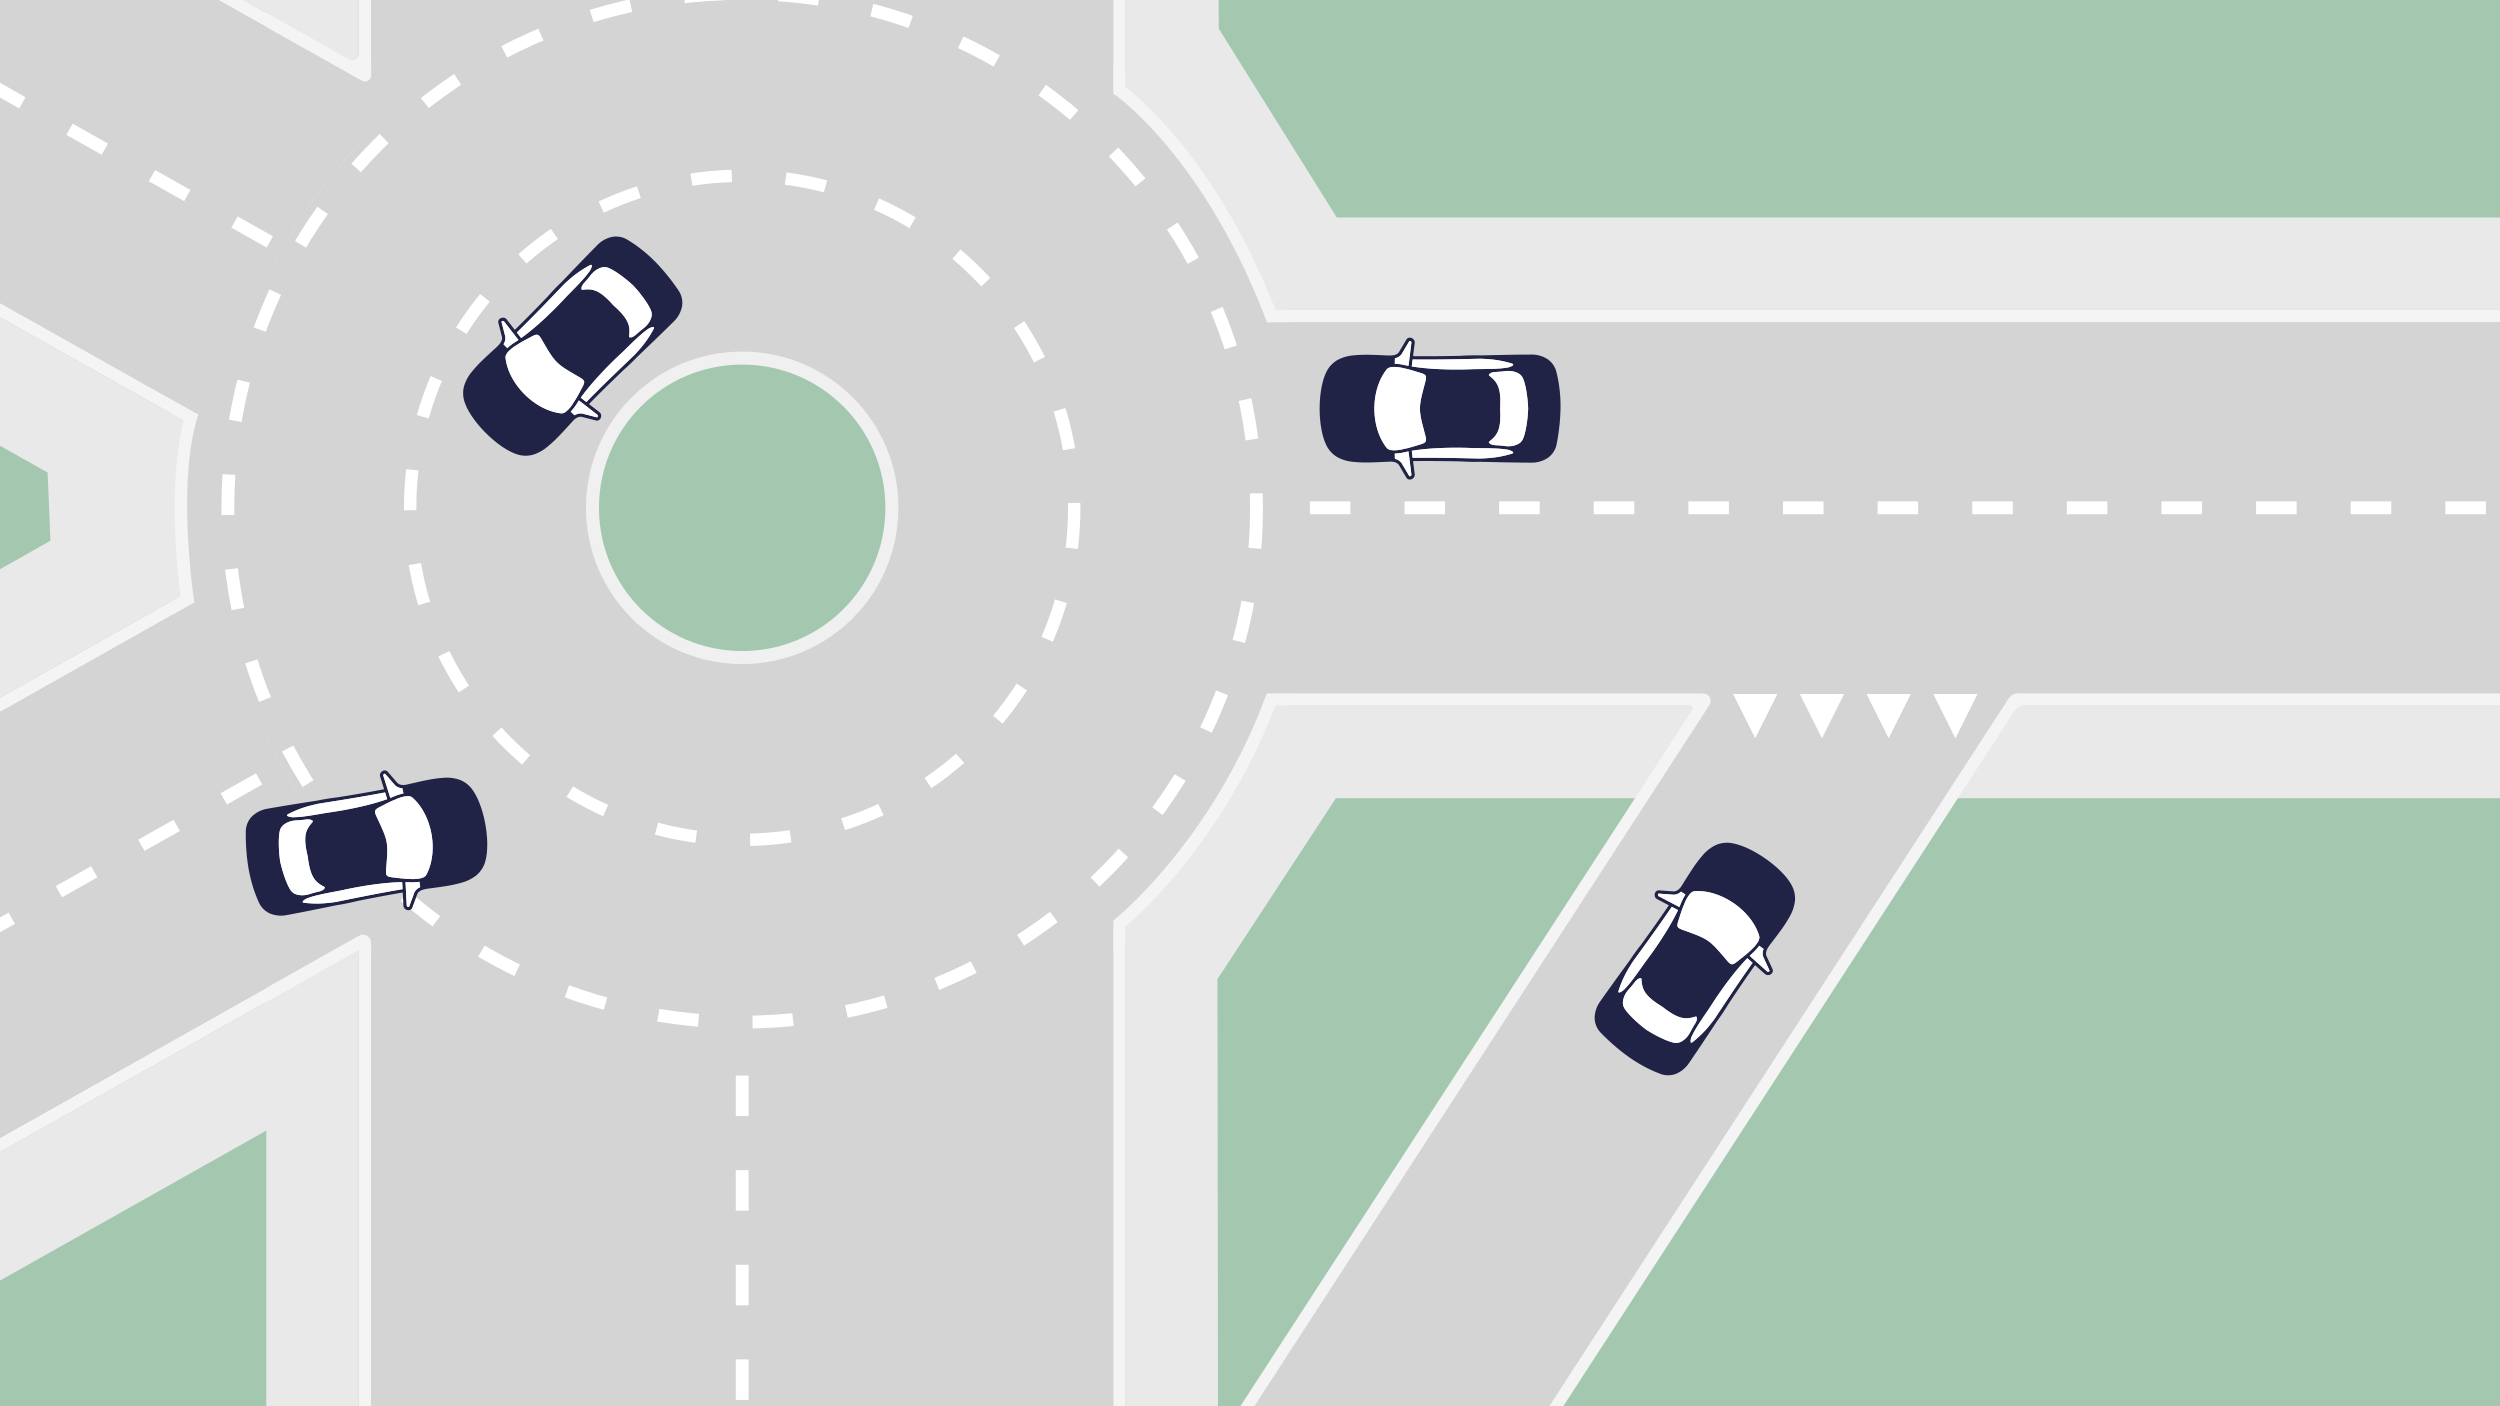<svg xmlns="http://www.w3.org/2000/svg" width="1920" height="1080" viewBox="0 0 1920 1080"><rect x="0" y="0" width="1920" height="1080" fill="#808080" stroke="none"/><defs><style>.cls-1,.cls-6{fill:#d4d4d4}.cls-3{fill:#e9e9e9}.cls-4{fill:#f4f4f4}.cls-6{stroke:#fff;stroke-miterlimit:10;stroke-width:9.862px;stroke-dasharray:31.143 41.524}.cls-10{fill:#202346}.cls-11{fill:#fff}</style></defs><g id="kreisel"><path class="cls-1" d="M-390-150h1920V930H-390z"/><path d="M-390-150v1291h2330V-150zM977.53 533.5q-1.684 4.775-3.473 9.5a430.247 430.247 0 01-34.7 71q-1.9 3.125-3.857 6.21a434.1 434.1 0 01-71 85.679q-4.683 4.366-9.5 8.588A430.342 430.342 0 01570 821.83c-212.892 0-389.81-153.998-425.45-356.673q-.874-4.972-1.637-9.982A437.11 437.11 0 01143 323.9q1.264-8.252 2.843-16.397.947-4.906 2.004-9.773C190.047 103.392 363.02-42.17 570-42.17A430.315 430.315 0 01855 65.197q4.813 4.23 9.5 8.596a434.28 434.28 0 0171 85.673 422.948 422.948 0 014.63 7.533c.203.335.414.664.615 1a429.971 429.971 0 0133.8 70c.125.335.26.665.386 1q1.76 4.724 3.413 9.5a433.999 433.999 0 01-.814 285z" fill="#a3c8af"/><circle class="cls-1" cx="570" cy="390" r="446"/><path class="cls-1" d="M570 795.5a404.196 404.196 0 01-285-117.057V1141h570V678.443A404.196 404.196 0 01570 795.5zM975.5 390a404.608 404.608 0 01-25.753 142.5H1940v-285H949.747A404.608 404.608 0 01975.5 390zM570-15.5a404.196 404.196 0 01285 117.057V-150H285v251.557A404.196 404.196 0 01570-15.5z"/><path class="cls-3" d="M275.5-48.85V-150h-71v61.228l-477.854-268.683-42.149 74.962L204.5 9.891v204.28a406.355 406.355 0 0171-102.91v-61.45m0 679.761V668.74a406.355 406.355 0 01-71-102.912v203.74l-519.898 292.866 42.209 74.93L204.5 868.273V1141h71V828.278"/><path class="cls-4" d="M275.5 60.71l-591.519-332.593a4.75 4.75 0 00-6.468 1.812L-390-150l72.169-128.352a4.75 4.75 0 016.468-1.813L268.422 45.832a4.75 4.75 0 007.078-4.14V-145.25a4.75 4.75 0 014.75-4.75 4.75 4.75 0 014.75 4.75V57.932a4.75 4.75 0 01-7.078 4.14l-2.422-1.361m0 657.957l-595.56 335.488L-390 930l74.602 132.434L275.5 729.572V1140h9.5V724.22a6.372 6.372 0 00-9.5-5.552"/><path class="cls-1" d="M169.225 327.917A404.983 404.983 0 01309.078 79.591l-629.237-353.802L-390-150l-69.84 124.211zm139.385 372.1A404.968 404.968 0 01169.131 451.48L-459.94 805.845-390 930l69.94 124.156z"/><path class="cls-3" d="M138 390a435.314 435.314 0 015-65.93L-464.497-17.506l4.656-8.282-46.805 83.244L36.58 362.895l2.146 52.434-545.537 307.308 46.872 83.207-4.663-8.278 607.515-342.22A435.4 435.4 0 01138 390z"/><path class="cls-4" d="M152.374 318.256l-4.55-2.372L-459.84-25.789l-4.656 8.282 605.499 340.454c-5.827 23.878-7.933 54.1-6.243 90.05.9 19.135 2.722 35.418 3.928 44.729l-603.289 339.84 4.663 8.278 604.49-340.518 4.69-2.755c-.144-.893-14.241-92.571 3.133-144.315z"/><path class="cls-3" d="M935.5 619.21a434.1 434.1 0 01-71 85.679V1141h71l-.5-389 91-139h914v-71H974.057a430.247 430.247 0 01-34.7 71M935.5 159.467a434.28 434.28 0 00-71-85.673V-150h71l.5 172 90.623 145H1940v71H974.545a429.971 429.971 0 00-33.8-70c-.201-.336-.412-.665-.615-1"/><g id="Ebene_5" data-name="Ebene 5"><path stroke-width="9.862" stroke-dasharray="31.143 41.524" stroke-miterlimit="10" stroke="#fff" fill="none" d="M-390-150l959.5 539.5L-390 930"/><path class="cls-6" d="M570 390h1370m-1370 0v751m0-751.5V-150"/></g><circle class="cls-6" cx="570" cy="390" r="395"/><circle cx="570" cy="390" r="255" stroke-width="9.5" stroke-dasharray="31.143 41.524" stroke-miterlimit="10" stroke="#fff" fill="#d4d4d4"/><circle cx="570" cy="390" r="115" stroke="#f0f0f0" stroke-width="10" stroke-miterlimit="10" fill="#a3c8af"/><path stroke="#d4d4d4" stroke-width="206" stroke-miterlimit="10" fill="none" d="M1472 472l-580.539 893.181"/><path class="cls-4" d="M979.55 238c-24.96-63.882-55.018-107.043-75.993-132.112-18.926-22.62-33.798-34.823-39.057-38.847V-150H855V71.907l2.03 1.421c.168.118 17.05 12.063 39.537 39.011 20.758 24.876 50.672 67.99 75.306 132.114l1.204 3.135 4.112-.088H1940V238zm328.395 294.5H977.53l-.056.159-4.469-.159-1.265 3.085c-41.167 110.021-114.122 169.282-114.952 169.946L855.074 707l-.074 6.477V1142h9.5V711.477c5.245-4.437 21.384-18.76 41.313-42.926A459.29 459.29 0 00979.46 542h318.637a2 2 0 011.677 3.089l-495.548 763.47 7.55 4.9L1312.508 542l.324-.5a5.828 5.828 0 00-4.888-9zm247.975 0h-6.386a8 8 0 00-6.71 3.644l-3.801 5.856-567.877 874.902-79.685-51.721 87.235 56.622 568.692-876.159a8 8 0 016.71-3.644H1940v-9.5z"/></g><g id="Ebene_4" data-name="Ebene 4"><path class="cls-10" d="M1071.18 348.33l.104 4.04a9.854 9.854 0 011.062.316 8.526 8.526 0 014.063 2.96.777.777 0 01.075.112l5.762 9.745a.68.68 0 00.094.12.514.514 0 00.321.153 1.037 1.037 0 00.51-.094 1.423 1.423 0 00.514-.373 1.018 1.018 0 00.27-.9 1.113 1.113 0 01-.02-.114l-2.208-17.63c-.246.047-.482.094-.727.142a45.61 45.61 0 01-9.82 1.524zm117.352-72.485a16.787 16.787 0 016.791 9.858l.005.014a104.057 104.057 0 012.512 14.095 114.643 114.643 0 01.64 14.029 158.427 158.427 0 01-3.133 28.01c-.01.048-.024.1-.038.152a16.77 16.77 0 01-6.771 9.782 22.446 22.446 0 01-12.59 3.54h-.02c-12.377-.053-25.047-.34-37.82-.629l-1.629-.033-.019.01c-4.671.113-9.635-.01-14.968-.321-12.15-.231-24.307-.382-36.264-.24l1.232 9.82a3.488 3.488 0 01-.878 3.057 3.98 3.98 0 01-1.402 1.005 3.568 3.568 0 01-1.717.302 2.99 2.99 0 01-2.383-1.496l-5.743-9.716a6.042 6.042 0 00-2.826-2.015 11.242 11.242 0 00-4.2-.519h-.029c-.915.047-1.77.09-2.6.128l-.745.037c-4.28.203-8.55.406-12.699.458a96.762 96.762 0 01-11.674-.443 31.473 31.473 0 01-12.533-3.663 21.379 21.379 0 01-8.735-9.895c-3.204-6.875-4.808-17.125-4.804-27.35 0-10.221 1.6-20.475 4.804-27.35a21.425 21.425 0 018.735-9.896 31.475 31.475 0 0112.533-3.662 97.054 97.054 0 0111.901-.434c4.374.062 9.088.283 14.246.524a26.315 26.315 0 003.183-.041 11.664 11.664 0 002.475-.445 5.691 5.691 0 002.973-1.991l5.714-9.67c.01-.018.02-.027.029-.046a2.991 2.991 0 012.382-1.496 3.626 3.626 0 011.718.302 4.103 4.103 0 011.402 1.005 3.508 3.508 0 01.877 3.057l-1.231 9.849c11.716.137 23.622 0 35.523-.227h.02c5.85-.358 11.258-.49 16.322-.344l1.005-.024c12.773-.288 25.453-.575 37.821-.628h.019a22.39 22.39 0 0112.59 3.54zm-26.505 3.883a1.603 1.603 0 00-.755-.462 80.465 80.465 0 00-18.309-3.435 114.62 114.62 0 00-6.017-.316l.005-.005q-7.99.177-16.01.344h-.029a.523.523 0 01-.123 0c-12.019.231-24.037.368-35.887.222l-.67 5.342c5.205.863 10.844 1.444 16.559 1.817 10.372.67 20.952.641 29.578.311 1.5-.057 3.576-.076 5.955-.094 3.435-.029 7.517-.062 11.41-.227.212-.014.424-.028.632-.037v.009c2.765-.132 5.408-.33 7.626-.652a1.226 1.226 0 01.377-.094c.147-.014.288-.023.43-.033a10.99 10.99 0 004.747-1.576 1.694 1.694 0 00.58-.722.412.412 0 00.014-.184.476.476 0 00-.113-.208zm7.007 9.726a8.082 8.082 0 00-2.34-2.36 12.733 12.733 0 00-3.643-1.585 16.44 16.44 0 00-2.846-.533 19.598 19.598 0 00-3.614 0 1.486 1.486 0 01-.208 0c-2.368.358-5.096.585-7.918.727v.009a9.996 9.996 0 00-2.756.462 4.643 4.643 0 00-2.024 1.27l-.042.042a.76.76 0 00-.137.533.646.646 0 00.17.415l.037.038c3.072 2.43 5.455 4.615 6.946 8.532 1.388 3.634 1.935 8.702 1.45 16.804.485 8.102-.067 13.165-1.45 16.804-1.49 3.907-3.874 6.1-6.946 8.531l-.038.038a.638.638 0 00-.17.415.798.798 0 00.138.533l.042.043a4.792 4.792 0 002.024 1.27 9.787 9.787 0 002.756.461v.01c2.817.146 5.55.368 7.918.727v.01a1.548 1.548 0 01.208 0 19.603 19.603 0 003.615 0 16.423 16.423 0 002.845-.534 12.725 12.725 0 003.643-1.586 8.071 8.071 0 002.34-2.359c1.143-1.755 2.138-5.224 2.917-9.287a102.547 102.547 0 001.67-15.072 103.832 103.832 0 00-1.67-15.071c-.779-4.063-1.775-7.522-2.917-9.287zm-85.34-27.129a1.536 1.536 0 00-.514-.373 1.038 1.038 0 00-.51-.094.542.542 0 00-.415.274l-.019.028-5.743 9.716a1.315 1.315 0 01-.132.189 8.11 8.11 0 01-4.252 2.893c-.259.08-.532.155-.811.217l-.109 4.185a37.16 37.16 0 016.428.765.987.987 0 01.23.032c.176.043.355.081.53.123.42.09.844.185 1.269.279.684.146 1.378.283 2.08.42l.006-.005 2.208-17.63a1.318 1.318 0 01.028-.141 1.018 1.018 0 00-.273-.878zm78.427 85.194a1.697 1.697 0 00-.58-.722 10.99 10.99 0 00-4.747-1.576l-.43-.033.005-.005a1.14 1.14 0 01-.377-.094c-2.218-.321-4.865-.524-7.626-.651v.01c-.208-.01-.425-.02-.632-.039-3.894-.165-7.97-.202-11.41-.226-2.379-.019-4.455-.038-5.955-.094a295.29 295.29 0 00-29.578.31c-5.71.369-11.354.954-16.559 1.818l.67 5.37c11.774-.146 23.722-.005 35.666.217a1.13 1.13 0 01.334-.024c.26.014.52.029.774.048q7.319.141 14.633.316 3.426-.085 6.65-.335a80.704 80.704 0 0018.308-3.436 1.662 1.662 0 00.755-.462.565.565 0 00.114-.208.317.317 0 00-.015-.184zm-67.229-58.943c-.49-.897-1.75-1.514-3.94-2.175a282.11 282.11 0 00-1.883-.58c-2.808-.864-6.059-1.86-9.267-2.643q-1.296-.262-2.54-.557a.922.922 0 01-.17-.057 31.949 31.949 0 00-6.837-.76 1.278 1.278 0 01-.406.057 1.26 1.26 0 01-.236-.028c-2.062.137-3.713.703-4.657 1.902-6.286 7.937-9.428 19.007-9.424 30.092 0 11.089 3.143 22.15 9.424 30.092l.004.014c.925 1.17 2.52 1.736 4.521 1.887a1.082 1.082 0 01.373-.061 1.28 1.28 0 01.538.104 31.553 31.553 0 006.53-.727 1.35 1.35 0 01.34-.132 85.49 85.49 0 013.46-.741c2.907-.746 5.804-1.633 8.347-2.411 1.062-.326 1.68-.52 1.883-.58 2.19-.661 3.45-1.28 3.94-2.176.496-.91.359-2.35-.255-4.662l-.052-.203c-2.708-10.145-4.058-15.223-4.058-20.395s1.355-10.245 4.059-20.395l.051-.203c.618-2.307.755-3.746.255-4.662z"/><path class="cls-11" d="M1161.272 279.266a1.603 1.603 0 01.755.462.476.476 0 01.113.208.412.412 0 01-.014.184 1.694 1.694 0 01-.58.722 10.99 10.99 0 01-4.748 1.576c-.141.01-.283.019-.43.033a1.226 1.226 0 00-.376.094c-2.218.321-4.86.52-7.626.652v-.01c-.208.01-.42.024-.632.038-3.893.165-7.975.198-11.41.227-2.379.018-4.455.037-5.956.094-8.625.33-19.206.359-29.577-.311-5.715-.373-11.354-.954-16.559-1.817l.67-5.342c11.85.146 23.868.01 35.887-.222a.523.523 0 00.123 0h.028q8.013-.156 16.011-.344l-.005.004c2.058.057 4.068.16 6.017.317a80.465 80.465 0 0118.309 3.435zm5.422 7.828a8.082 8.082 0 012.34 2.36c1.142 1.765 2.138 5.224 2.916 9.287a103.832 103.832 0 011.671 15.071 102.547 102.547 0 01-1.67 15.072c-.779 4.063-1.774 7.532-2.917 9.287a8.071 8.071 0 01-2.34 2.36 12.725 12.725 0 01-3.643 1.585 16.423 16.423 0 01-2.845.533 19.603 19.603 0 01-3.615 0 1.548 1.548 0 00-.208 0v-.009c-2.368-.359-5.1-.58-7.918-.727v-.01a9.787 9.787 0 01-2.756-.462 4.792 4.792 0 01-2.024-1.27l-.042-.042a.798.798 0 01-.138-.533.638.638 0 01.17-.415l.038-.038c3.072-2.43 5.455-4.624 6.946-8.531 1.383-3.639 1.935-8.702 1.45-16.804.485-8.102-.062-13.17-1.45-16.804-1.49-3.917-3.874-6.101-6.946-8.532l-.038-.038a.646.646 0 01-.17-.415.76.76 0 01.138-.533l.042-.042a4.643 4.643 0 012.024-1.27 9.996 9.996 0 012.756-.462v-.01c2.822-.141 5.55-.367 7.919-.726a1.486 1.486 0 00.207 0 19.598 19.598 0 013.614 0 16.44 16.44 0 012.846.533 12.733 12.733 0 013.643 1.585zm-83.514-25.142a1.536 1.536 0 01.515.373 1.018 1.018 0 01.273.878 1.318 1.318 0 00-.028.142l-2.208 17.63-.005.004a116.42 116.42 0 01-2.081-.42c-.425-.094-.85-.189-1.27-.278-.174-.043-.353-.08-.528-.123a.987.987 0 00-.231-.033 37.16 37.16 0 00-6.428-.765l.109-4.185c.279-.062.552-.137.811-.217a8.11 8.11 0 004.252-2.893 1.315 1.315 0 00.132-.189l5.743-9.716.02-.028a.542.542 0 01.415-.273 1.038 1.038 0 01.509.093zm78.36 84.845a1.697 1.697 0 01.581.722.317.317 0 01.015.184.565.565 0 01-.114.208 1.662 1.662 0 01-.755.462 80.704 80.704 0 01-18.309 3.436q-3.227.255-6.649.335-7.304-.17-14.633-.316a39.159 39.159 0 00-.774-.048 1.13 1.13 0 00-.335.024c-11.943-.222-23.891-.363-35.665-.217l-.67-5.37c5.205-.864 10.849-1.449 16.559-1.817a295.29 295.29 0 0129.577-.311c1.501.056 3.577.075 5.955.094 3.44.024 7.517.061 11.41.226.208.02.425.029.633.038v-.01c2.76.128 5.408.331 7.626.652a1.14 1.14 0 00.377.094l-.005.005c.142.01.288.024.43.033a10.99 10.99 0 014.747 1.576zm-70.588-60.396c2.19.66 3.45 1.279 3.94 2.175.5.916.363 2.355-.255 4.662l-.051.203c-2.704 10.15-4.059 15.223-4.059 20.395s1.35 10.25 4.058 20.395l.052.203c.614 2.312.75 3.751.255 4.662-.49.897-1.75 1.515-3.94 2.175-.203.062-.82.255-1.883.581-2.543.778-5.44 1.666-8.347 2.411-1.18.227-2.336.477-3.46.741a1.35 1.35 0 00-.34.132 31.553 31.553 0 01-6.53.727 1.28 1.28 0 00-.538-.104 1.082 1.082 0 00-.373.061c-2-.15-3.596-.717-4.52-1.887l-.005-.014c-6.28-7.942-9.424-19.003-9.424-30.092-.004-11.085 3.139-22.155 9.424-30.092.944-1.199 2.595-1.765 4.657-1.902a1.26 1.26 0 00.237.028 1.278 1.278 0 00.405-.056 31.949 31.949 0 016.838.76.922.922 0 00.17.056q1.245.297 2.539.557c3.208.783 6.46 1.779 9.267 2.642 1.062.326 1.675.515 1.883.581zm-9.225 60.264l2.208 17.63a1.113 1.113 0 00.02.113 1.018 1.018 0 01-.27.901 1.423 1.423 0 01-.515.373 1.037 1.037 0 01-.509.094.514.514 0 01-.32-.153.68.68 0 01-.095-.12l-5.762-9.745a.777.777 0 00-.075-.113 8.526 8.526 0 00-4.063-2.959 9.854 9.854 0 00-1.062-.316l-.104-4.04a45.61 45.61 0 009.82-1.523c.245-.048.481-.095.727-.142z"/><path class="cls-10" d="M438.328 316.164l2.93 2.783a9.857 9.857 0 01.973-.527 8.526 8.526 0 014.966-.78.776.776 0 01.133.026l10.965 2.816a.68.68 0 00.152.018.513.513 0 00.335-.118 1.037 1.037 0 00.293-.427 1.423 1.423 0 00.1-.628 1.018 1.018 0 00-.446-.827 1.114 1.114 0 01-.094-.067l-14.028-10.904-.413.614a45.61 45.61 0 01-5.866 8.021zm31.725-134.236a16.787 16.787 0 0111.772 2.169l.013.007a104.058 104.058 0 0111.744 8.19 114.644 114.644 0 0110.372 9.467 158.426 158.426 0 0117.591 22.023c.027.04.054.087.08.133a16.77 16.77 0 012.13 11.705 22.445 22.445 0 01-6.4 11.405l-.014.014c-8.789 8.715-17.951 17.471-27.187 26.3l-1.175 1.127-.007.02c-3.223 3.384-6.82 6.808-10.81 10.358-8.756 8.428-17.458 16.917-25.813 25.472l7.814 6.073a3.488 3.488 0 011.542 2.783 3.98 3.98 0 01-.28 1.702 3.568 3.568 0 01-1.002 1.427 2.99 2.99 0 01-2.742.628l-10.931-2.81a6.042 6.042 0 00-3.424.574 11.242 11.242 0 00-3.337 2.603l-.02.02c-.613.68-1.187 1.315-1.748 1.929l-.5.554c-2.883 3.17-5.76 6.333-8.656 9.303a96.758 96.758 0 01-8.568 7.94 31.473 31.473 0 01-11.452 6.274 21.379 21.379 0 01-13.173-.821c-7.128-2.596-15.51-8.709-22.737-15.943-7.227-7.227-13.347-15.609-15.943-22.736a21.425 21.425 0 01-.82-13.174 31.475 31.475 0 016.273-11.451 97.054 97.054 0 018.108-8.723c3.136-3.05 6.626-6.226 10.444-9.703a26.318 26.318 0 002.221-2.28 11.665 11.665 0 001.436-2.064 5.691 5.691 0 00.694-3.51l-2.797-10.878c-.006-.02-.006-.033-.013-.053a2.991 2.991 0 01.627-2.743 3.626 3.626 0 011.428-1.001 4.103 4.103 0 011.702-.28 3.508 3.508 0 012.783 1.541l6.093 7.835c8.382-8.188 16.704-16.704 24.959-25.28l.013-.013c3.884-4.39 7.614-8.308 11.298-11.785l.694-.727c8.83-9.236 17.591-18.406 26.3-27.188l.014-.013a22.39 22.39 0 0111.404-6.4zm-15.996 21.488a1.603 1.603 0 00-.86.208 80.465 80.465 0 00-15.376 10.517q-2.233 1.901-4.479 4.03v-.006q-5.525 5.776-11.077 11.565l-.02.02a.523.523 0 01-.087.087c-8.335 8.662-16.737 17.257-25.22 25.532l3.305 4.251c4.29-3.07 8.688-6.647 12.993-10.424 7.807-6.86 15.269-14.361 21.134-20.694 1.021-1.101 2.476-2.583 4.145-4.278 2.408-2.449 5.272-5.358 7.908-8.228.14-.16.28-.32.42-.474l.007.007c1.862-2.049 3.59-4.058 4.931-5.853a1.225 1.225 0 01.2-.333c.094-.114.187-.22.28-.327a10.99 10.99 0 002.243-4.472 1.694 1.694 0 00-.1-.92.412.412 0 00-.12-.14.476.476 0 00-.227-.068zm11.832 1.923a8.082 8.082 0 00-3.324-.014 12.733 12.733 0 00-3.697 1.455 16.437 16.437 0 00-2.389 1.635 19.598 19.598 0 00-2.556 2.556 1.483 1.483 0 01-.146.147c-1.422 1.928-3.19 4.017-5.085 6.113l.006.006a9.996 9.996 0 00-1.621 2.276 4.643 4.643 0 00-.534 2.329v.06a.76.76 0 00.28.474.646.646 0 00.413.173h.054c3.89-.454 7.12-.594 10.944 1.121 3.55 1.589 7.521 4.785 12.907 10.858 6.073 5.385 9.263 9.356 10.858 12.907 1.708 3.816 1.575 7.053 1.12 10.944v.053a.638.638 0 00.174.414.798.798 0 00.474.28h.06a4.791 4.791 0 002.33-.534 9.787 9.787 0 002.275-1.621l.006.007c2.096-1.89 4.185-3.664 6.114-5.086l.006.007a1.548 1.548 0 01.147-.147 19.603 19.603 0 002.556-2.556 16.425 16.425 0 001.635-2.389 12.726 12.726 0 001.454-3.697 8.071 8.071 0 00-.013-3.323c-.433-2.05-2.182-5.206-4.504-8.63a102.546 102.546 0 00-9.477-11.838 103.831 103.831 0 00-11.838-9.476c-3.424-2.322-6.574-4.064-8.629-4.504zM386.362 246.5a1.537 1.537 0 00-.628.1 1.038 1.038 0 00-.427.294.542.542 0 00-.1.487l.007.034 2.81 10.93a1.315 1.315 0 01.04.227 8.11 8.11 0 01-.962 5.052c-.126.24-.267.487-.42.728l2.883 3.036a37.159 37.159 0 015.085-4.004.987.987 0 01.187-.14c.154-.094.307-.193.46-.287.36-.233.728-.467 1.095-.7.587-.381 1.174-.775 1.768-1.175v-.007l-10.904-14.027a1.318 1.318 0 01-.08-.12 1.018 1.018 0 00-.814-.428zm115.697 4.785a1.697 1.697 0 00-.921-.1 10.99 10.99 0 00-4.471 2.242c-.107.094-.22.187-.327.28v-.006a1.14 1.14 0 01-.334.2c-1.795 1.341-3.81 3.07-5.852 4.932l.006.006c-.153.14-.313.287-.474.42-2.87 2.637-5.779 5.493-8.228 7.909-1.695 1.668-3.176 3.123-4.278 4.144a295.29 295.29 0 00-20.694 21.135c-3.777 4.297-7.354 8.702-10.424 12.993l4.271 3.323c8.222-8.428 16.77-16.777 25.373-25.065a1.13 1.13 0 01.22-.254c.193-.173.387-.347.58-.513q5.276-5.075 10.571-10.124 2.362-2.483 4.465-4.939a80.704 80.704 0 0010.517-15.375 1.662 1.662 0 00.207-.86.565.565 0 00-.067-.228.317.317 0 00-.14-.12zm-89.217 5.86c-.981-.288-2.31.166-4.324 1.248-.194.1-.761.4-1.742.92-2.596 1.375-5.6 2.97-8.422 4.685-.734.487-1.462.954-2.189 1.402a.923.923 0 01-.16.08 31.949 31.949 0 00-5.372 4.297 1.278 1.278 0 01-.247.327 1.26 1.26 0 01-.187.147c-1.362 1.555-2.129 3.123-1.949 4.638 1.168 10.057 6.774 20.107 14.615 27.942 7.841 7.841 17.885 13.44 27.942 14.615l.013.006c1.481.174 3.01-.554 4.531-1.862a1.082 1.082 0 01.22-.307 1.28 1.28 0 01.454-.307 31.554 31.554 0 004.105-5.131 1.35 1.35 0 01.146-.334 85.484 85.484 0 011.922-2.97c1.529-2.583 2.95-5.259 4.198-7.607.52-.982.82-1.556.92-1.742 1.082-2.016 1.536-3.344 1.249-4.325-.294-.994-1.408-1.915-3.477-3.116l-.18-.107c-9.09-5.259-13.634-7.895-17.291-11.552s-6.287-8.202-11.552-17.29l-.107-.18c-1.194-2.07-2.115-3.184-3.116-3.478z"/><path class="cls-11" d="M453.196 203.624a1.603 1.603 0 01.86-.208.476.476 0 01.228.067.412.412 0 01.12.14 1.694 1.694 0 01.1.921 10.99 10.99 0 01-2.242 4.472 12.94 12.94 0 00-.28.327 1.225 1.225 0 00-.2.333c-1.342 1.795-3.07 3.804-4.932 5.853l-.007-.007c-.14.154-.28.314-.42.474-2.636 2.87-5.5 5.78-7.908 8.228-1.669 1.695-3.124 3.177-4.145 4.278-5.865 6.333-13.327 13.834-21.134 20.694-4.305 3.777-8.702 7.354-12.993 10.424l-3.304-4.25c8.482-8.276 16.884-16.871 25.219-25.533a.523.523 0 00.087-.087l.02-.02q5.555-5.776 11.077-11.565v.007q2.243-2.123 4.479-4.031a80.465 80.465 0 0115.375-10.517zm9.369 1.701a8.082 8.082 0 013.324.014c2.055.44 5.205 2.182 8.629 4.504a103.831 103.831 0 0111.838 9.476 102.546 102.546 0 019.477 11.839c2.322 3.423 4.07 6.58 4.504 8.629a8.071 8.071 0 01.013 3.323 12.726 12.726 0 01-1.454 3.697 16.425 16.425 0 01-1.635 2.39 19.603 19.603 0 01-2.556 2.555 1.548 1.548 0 00-.147.147l-.006-.007c-1.93 1.422-4.018 3.197-6.114 5.086l-.006-.007a9.787 9.787 0 01-2.276 1.621 4.791 4.791 0 01-2.329.534h-.06a.798.798 0 01-.474-.28.638.638 0 01-.173-.414v-.053c.454-3.89.587-7.128-1.121-10.944-1.595-3.55-4.785-7.522-10.858-12.907-5.386-6.073-9.356-9.27-12.907-10.858-3.823-1.715-7.053-1.575-10.944-1.121h-.054a.646.646 0 01-.413-.173.76.76 0 01-.28-.474v-.06a4.643 4.643 0 01.534-2.33 9.996 9.996 0 011.621-2.275l-.006-.006c1.895-2.096 3.663-4.185 5.085-6.113a1.483 1.483 0 00.146-.147 19.598 19.598 0 012.556-2.556 16.437 16.437 0 012.39-1.635 12.733 12.733 0 013.696-1.455zM385.734 246.6a1.537 1.537 0 01.628-.1 1.018 1.018 0 01.814.427 1.318 1.318 0 00.08.12l10.904 14.028v.007c-.594.4-1.181.794-1.768 1.174-.367.234-.734.468-1.094.7-.154.095-.307.194-.461.288a.987.987 0 00-.187.14 37.159 37.159 0 00-5.085 4.004l-2.883-3.036c.153-.24.294-.488.42-.728a8.11 8.11 0 00.961-5.052 1.315 1.315 0 00-.04-.226l-2.81-10.931-.006-.034a.542.542 0 01.1-.487 1.038 1.038 0 01.427-.294zm115.404 4.585a1.697 1.697 0 01.921.1.317.317 0 01.14.12.565.565 0 01.067.227 1.662 1.662 0 01-.207.861 80.704 80.704 0 01-10.517 15.375q-2.102 2.463-4.465 4.939-5.285 5.045-10.57 10.124c-.194.166-.388.34-.581.513a1.13 1.13 0 00-.22.254c-8.603 8.288-17.15 16.637-25.373 25.065l-4.271-3.323c3.07-4.291 6.647-8.696 10.424-12.993a295.29 295.29 0 0120.694-21.135c1.102-1.021 2.583-2.476 4.278-4.144 2.45-2.416 5.359-5.272 8.228-7.908.16-.134.32-.28.474-.42l-.006-.007c2.042-1.862 4.057-3.59 5.852-4.932a1.14 1.14 0 00.334-.2v.007c.107-.094.22-.187.327-.281a10.99 10.99 0 014.47-2.242zm-92.62 7.207c2.015-1.08 3.343-1.535 4.324-1.248 1 .294 1.922 1.408 3.116 3.477l.107.18c5.265 9.09 7.895 13.634 11.552 17.291s8.202 6.293 17.29 11.552l.18.107c2.07 1.2 3.184 2.122 3.477 3.116.288.981-.166 2.31-1.247 4.325-.1.186-.4.76-.921 1.742-1.248 2.348-2.67 5.024-4.198 7.607a85.533 85.533 0 00-1.922 2.97 1.35 1.35 0 00-.146.334 31.554 31.554 0 01-4.105 5.131 1.28 1.28 0 00-.454.307 1.082 1.082 0 00-.22.307c-1.521 1.308-3.05 2.036-4.531 1.863l-.013-.007c-10.057-1.175-20.1-6.774-27.942-14.615-7.841-7.835-13.447-17.885-14.615-27.942-.18-1.515.587-3.083 1.949-4.638a1.26 1.26 0 00.187-.147 1.278 1.278 0 00.247-.327 31.949 31.949 0 015.372-4.298.923.923 0 00.16-.08 74.909 74.909 0 002.189-1.401c2.823-1.715 5.826-3.31 8.421-4.685.981-.52 1.549-.82 1.743-.92zm36.089 49.137l14.028 10.904a1.114 1.114 0 00.094.067 1.018 1.018 0 01.446.827 1.423 1.423 0 01-.1.628 1.037 1.037 0 01-.293.427.513.513 0 01-.335.118.68.68 0 01-.152-.018l-10.965-2.817a.776.776 0 00-.133-.026 8.526 8.526 0 00-4.966.78 9.857 9.857 0 00-.974.528l-2.93-2.783a45.61 45.61 0 005.867-8.021l.413-.614z"/><path class="cls-10" d="M309.834 609.339l-.82-3.957a9.857 9.857 0 01-1.101-.122 8.527 8.527 0 01-4.525-2.19.777.777 0 01-.094-.098l-7.402-8.565a.681.681 0 00-.114-.101.514.514 0 00-.343-.094 1.037 1.037 0 00-.485.183 1.423 1.423 0 00-.44.459 1.018 1.018 0 00-.105.934 1.114 1.114 0 01.04.108l5.306 16.957c.234-.09.457-.179.69-.269a45.61 45.61 0 019.393-3.245zM207.236 701.53a16.787 16.787 0 01-8.435-8.494l-.007-.013a104.058 104.058 0 01-4.978-13.424 114.642 114.642 0 01-3.124-13.692 158.426 158.426 0 01-1.895-28.122c0-.048.005-.102.01-.155a16.77 16.77 0 014.924-10.83 22.446 22.446 0 0111.76-5.721l.02-.003c12.189-2.15 24.709-4.118 37.33-6.106l1.608-.257.017-.012c4.577-.942 9.484-1.704 14.787-2.345 11.998-1.933 23.987-3.945 35.73-6.21l-2.958-9.444a3.488 3.488 0 01.32-3.165 3.98 3.98 0 011.2-1.239 3.568 3.568 0 011.637-.602 2.99 2.99 0 012.61 1.048l7.38 8.54a6.042 6.042 0 003.139 1.481 11.242 11.242 0 004.225-.236l.028-.005c.892-.209 1.726-.403 2.536-.587l.727-.17c4.176-.96 8.342-1.92 12.415-2.708a96.76 96.76 0 0111.567-1.638 31.473 31.473 0 0112.985 1.375 21.379 21.379 0 0110.354 8.185c4.375 6.197 7.776 15.998 9.59 26.061 1.816 10.059 2.065 20.434.134 27.77a21.424 21.424 0 01-6.837 11.29 31.475 31.475 0 01-11.683 5.83 97.054 97.054 0 01-11.634 2.544c-4.315.717-8.993 1.337-14.112 2.017a26.319 26.319 0 00-3.125.606 11.665 11.665 0 00-2.356.878 5.692 5.692 0 00-2.572 2.488l-3.904 10.53c-.007.02-.014.032-.02.052a2.991 2.991 0 01-2.08 1.895 3.626 3.626 0 01-1.743.009 4.103 4.103 0 01-1.558-.74 3.508 3.508 0 01-1.407-2.853l-.54-9.91c-11.553 1.947-23.245 4.198-34.916 6.537l-.02.003c-5.694 1.393-10.991 2.484-16 3.24l-.985.202c-12.52 2.554-24.946 5.092-37.108 7.341l-.018.003a22.39 22.39 0 01-13.018-1.244zm25.393-8.533a1.603 1.603 0 00.825.32 80.464 80.464 0 0018.628.126 115.44 115.44 0 005.977-.758l-.004.005q7.832-1.595 15.695-3.185l.027-.005a.523.523 0 01.121-.022c11.787-2.364 23.59-4.635 35.276-6.597l-.29-5.376c-5.276.076-10.928.507-16.618 1.156-10.325 1.184-20.732 3.093-29.162 4.951-1.466.323-3.506.71-5.843 1.152-3.375.638-7.387 1.396-11.188 2.25-.207.053-.413.104-.616.15l-.002-.01c-2.697.622-5.262 1.287-7.388 1.997a1.225 1.225 0 01-.355.16c-.141.04-.279.075-.416.109a10.99 10.99 0 00-4.392 2.395 1.694 1.694 0 00-.442.813.412.412 0 00.018.184.477.477 0 00.149.184zm-8.625-8.326a8.082 8.082 0 002.723 1.906 12.733 12.733 0 003.867.913 16.438 16.438 0 002.895.019 19.597 19.597 0 003.556-.643 1.482 1.482 0 01.205-.037c2.267-.774 4.911-1.481 7.663-2.122l-.002-.01a9.996 9.996 0 002.63-.945 4.643 4.643 0 001.766-1.609l.034-.049a.76.76 0 00.04-.549.646.646 0 00-.24-.378l-.045-.03c-3.455-1.846-6.188-3.573-8.352-7.162-2.01-3.33-3.45-8.219-4.412-16.279-1.919-7.886-2.276-12.967-1.562-16.793.773-4.11 2.728-6.693 5.32-9.63l.03-.044a.638.638 0 00.093-.44.798.798 0 00-.23-.5l-.049-.034a4.792 4.792 0 00-2.218-.89 9.787 9.787 0 00-2.794.036l-.001-.01c-2.799.357-5.527.624-7.922.693l-.001-.01a1.549 1.549 0 01-.205.037 19.602 19.602 0 00-3.557.643 16.423 16.423 0 00-2.705 1.03 12.725 12.725 0 00-3.303 2.208 8.071 8.071 0 00-1.884 2.738c-.812 1.93-1.175 5.52-1.22 9.657a102.547 102.547 0 001.036 15.13 103.831 103.831 0 004.324 14.534c1.488 3.86 3.082 7.086 4.52 8.62zm88.803 11.527a1.536 1.536 0 00.573.275 1.038 1.038 0 00.518.002.542.542 0 00.36-.343l.014-.03 3.924-10.583a1.314 1.314 0 01.096-.209 8.11 8.11 0 013.67-3.603c.24-.125.497-.247.76-.357l-.637-4.138a37.16 37.16 0 01-6.46.39.988.988 0 01-.234.008c-.18-.01-.363-.016-.542-.027-.43-.013-.864-.03-1.299-.048-.699-.022-1.406-.034-2.122-.044l-.004.006.96 17.741a1.317 1.317 0 01-.002.145 1.018 1.018 0 00.425.815zm-92.322-69.896a1.697 1.697 0 00.7.607 10.99 10.99 0 004.951.708c.142-.017.288-.029.429-.044l-.004.005a1.14 1.14 0 01.388.026c2.24-.078 4.881-.35 7.62-.715l-.002-.01c.206-.027.422-.056.63-.074 3.86-.53 7.879-1.217 11.268-1.806 2.344-.404 4.39-.754 5.877-.965a295.288 295.288 0 0029.051-5.564c5.554-1.378 11.004-2.957 15.973-4.732l-1.615-5.165c-11.56 2.236-23.342 4.221-35.135 6.126a1.13 1.13 0 01-.326.083 39.49 39.49 0 01-.77.09q-7.227 1.163-14.456 2.29-3.356.693-6.483 1.513a80.704 80.704 0 00-17.407 6.635 1.662 1.662 0 00-.66.589.565.565 0 00-.075.225.317.317 0 00.046.178zm76.636 46.054c.643.795 1.993 1.179 4.265 1.44.215.028.853.105 1.956.236 2.916.351 6.292.753 9.59.953a74.85 74.85 0 012.597.097.923.923 0 01.177.026 31.949 31.949 0 006.864-.468 1.278 1.278 0 01.389-.128 1.26 1.26 0 01.237-.014c2.005-.501 3.53-1.352 4.246-2.7 4.774-8.927 5.899-20.38 3.924-31.287-1.971-10.913-7.03-21.24-14.623-27.938l-.007-.013c-1.118-.987-2.788-1.26-4.784-1.054a1.082 1.082 0 01-.356.127 1.28 1.28 0 01-.548-.007 31.554 31.554 0 00-6.298 1.876 1.35 1.35 0 01-.31.19c-1.058.46-2.152.912-3.272 1.345-2.729 1.25-5.422 2.638-7.786 3.856-.988.51-1.562.81-1.75.906-2.037 1.04-3.167 1.872-3.49 2.841-.327.985.064 2.377 1.079 4.543l.087.19c4.468 9.503 6.7 14.26 7.618 19.349s.489 10.322-.368 20.791l-.014.21c-.199 2.38-.078 3.82.577 4.633z"/><path class="cls-11" d="M233.454 693.318a1.603 1.603 0 01-.825-.32.477.477 0 01-.149-.185.412.412 0 01-.018-.184 1.694 1.694 0 01.442-.813 10.99 10.99 0 014.392-2.395c.137-.034.275-.069.416-.11a1.225 1.225 0 00.355-.159c2.126-.71 4.69-1.375 7.388-1.996l.002.009c.203-.046.41-.098.616-.15 3.801-.854 7.813-1.612 11.188-2.25 2.337-.442 4.377-.83 5.843-1.152 8.43-1.859 18.837-3.767 29.162-4.951 5.69-.65 11.342-1.08 16.618-1.156l.29 5.376c-11.686 1.962-23.49 4.233-35.276 6.597a.523.523 0 00-.12.022l-.029.005q-7.856 1.578-15.694 3.185l.004-.005c-2.035.31-4.032.565-5.977.758a80.464 80.464 0 01-18.628-.126zm-6.727-6.74a8.082 8.082 0 01-2.723-1.906c-1.438-1.534-3.032-4.76-4.52-8.62a103.831 103.831 0 01-4.324-14.535 102.547 102.547 0 01-1.035-15.129c.044-4.136.407-7.727 1.219-9.657a8.071 8.071 0 011.884-2.738 12.725 12.725 0 013.303-2.208 16.423 16.423 0 012.705-1.03 19.602 19.602 0 013.557-.643 1.549 1.549 0 00.205-.037l.001.01c2.395-.069 5.123-.336 7.922-.693l.001.01a9.787 9.787 0 012.794-.035 4.792 4.792 0 012.218.889l.05.034a.798.798 0 01.23.5.638.638 0 01-.094.44l-.03.043c-2.592 2.938-4.547 5.52-5.32 9.63-.714 3.827-.357 8.908 1.561 16.794.963 8.06 2.402 12.95 4.413 16.28 2.164 3.588 4.897 5.315 8.352 7.16l.044.03a.646.646 0 01.241.38.76.76 0 01-.04.548l-.034.05a4.643 4.643 0 01-1.767 1.608 9.996 9.996 0 01-2.63.945l.003.01c-2.752.64-5.396 1.348-7.664 2.122a1.482 1.482 0 00-.204.037 19.597 19.597 0 01-3.557.643 16.438 16.438 0 01-2.894-.02 12.733 12.733 0 01-3.867-.912zm86.653 9.896a1.536 1.536 0 01-.573-.275 1.018 1.018 0 01-.425-.815 1.317 1.317 0 00.003-.145l-.961-17.74.004-.007c.716.01 1.423.021 2.122.044.435.017.87.035 1.299.048.18.01.362.016.542.027a.988.988 0 00.233-.008 37.16 37.16 0 006.46-.39l.638 4.138c-.263.11-.52.232-.76.357a8.11 8.11 0 00-3.67 3.603 1.314 1.314 0 00-.096.21l-3.924 10.581-.014.031a.542.542 0 01-.36.343 1.038 1.038 0 01-.518-.002zm-92.195-69.564a1.697 1.697 0 01-.7-.607.317.317 0 01-.046-.178.565.565 0 01.074-.225 1.662 1.662 0 01.66-.59 80.704 80.704 0 0117.408-6.634q3.13-.825 6.483-1.512 7.219-1.131 14.456-2.29c.254-.027.512-.06.77-.091a1.13 1.13 0 00.326-.083c11.793-1.905 23.575-3.89 35.135-6.127l1.615 5.166c-4.97 1.775-10.419 3.354-15.972 4.731a295.288 295.288 0 01-29.052 5.565c-1.487.21-3.533.56-5.877.965-3.39.588-7.408 1.276-11.268 1.806-.208.018-.423.047-.63.075l.002.009c-2.739.366-5.38.636-7.62.715a1.14 1.14 0 00-.388-.026l.004-.006c-.14.016-.287.028-.429.044a10.99 10.99 0 01-4.951-.707zm80.201 46.887c-2.272-.261-3.622-.645-4.265-1.44-.655-.812-.776-2.253-.577-4.634l.014-.208c.857-10.47 1.288-15.702.368-20.792s-3.15-9.846-7.618-19.348l-.087-.191c-1.015-2.166-1.406-3.558-1.08-4.543.324-.97 1.454-1.802 3.491-2.84.188-.097.762-.397 1.75-.907 2.364-1.218 5.057-2.606 7.786-3.856a85.485 85.485 0 003.272-1.344 1.35 1.35 0 00.31-.19 31.554 31.554 0 016.298-1.877 1.28 1.28 0 00.548.007 1.082 1.082 0 00.356-.127c1.996-.207 3.666.067 4.784 1.054l.007.013c7.593 6.699 12.652 17.025 14.623 27.938 1.975 10.907.85 22.36-3.925 31.287-.715 1.348-2.24 2.199-4.245 2.7a1.26 1.26 0 00-.237.014 1.278 1.278 0 00-.39.128 31.949 31.949 0 01-6.863.468.923.923 0 00-.177-.026 75.001 75.001 0 00-2.598-.096c-3.297-.2-6.673-.603-9.59-.954-1.102-.131-1.74-.208-1.955-.236zm-1.635-60.944l-5.306-16.957a1.114 1.114 0 00-.04-.108 1.018 1.018 0 01.105-.934 1.423 1.423 0 01.44-.459 1.037 1.037 0 01.485-.183.514.514 0 01.343.094.681.681 0 01.114.101l7.402 8.565a.777.777 0 00.094.098 8.527 8.527 0 004.525 2.19 9.857 9.857 0 001.1.122l.821 3.957a45.61 45.61 0 00-9.393 3.245c-.233.09-.456.179-.69.269z"/><path class="cls-10" d="M1294.432 687.005l-3.378-2.218a9.855 9.855 0 01-.865.693 8.526 8.526 0 01-4.748 1.65.777.777 0 01-.136-.002l-11.29-.822a.68.68 0 00-.153.009.513.513 0 00-.309.176 1.037 1.037 0 00-.212.472 1.423 1.423 0 00.013.635 1.018 1.018 0 00.586.735 1.116 1.116 0 01.105.049l15.742 8.237.298-.677a45.61 45.61 0 014.347-8.937zm-7.359 137.738a16.787 16.787 0 01-11.97-.042l-.014-.004a104.056 104.056 0 01-13.013-5.973 114.642 114.642 0 01-11.89-7.472 158.427 158.427 0 01-21.225-18.545 2.192 2.192 0 01-.103-.117 16.77 16.77 0 01-4.176-11.14 22.446 22.446 0 014.271-12.361l.01-.016c7.1-10.139 14.56-20.384 22.08-30.714l.956-1.318.003-.021c2.57-3.903 5.501-7.911 8.797-12.114 7.118-9.85 14.173-19.752 20.874-29.656l-8.77-4.587a3.488 3.488 0 01-2.011-2.464 3.98 3.98 0 01-.027-1.725 3.568 3.568 0 01.732-1.583 2.99 2.99 0 012.587-1.105l11.256.822a6.042 6.042 0 003.267-1.173 11.242 11.242 0 002.821-3.155l.016-.023c.484-.779.935-1.505 1.378-2.209l.394-.634c2.274-3.631 4.542-7.256 6.864-10.693a96.76 96.76 0 017.02-9.338 31.472 31.472 0 0110.155-8.209 21.379 21.379 0 0113.11-1.534c7.475 1.288 16.81 5.814 25.208 11.648 8.397 5.827 15.909 12.988 19.73 19.54a21.424 21.424 0 013.15 12.818 31.475 31.475 0 01-4.138 12.384 97.055 97.055 0 01-6.429 10.025c-2.544 3.558-5.414 7.305-8.552 11.405a26.316 26.316 0 00-1.781 2.638 11.665 11.665 0 00-1.046 2.287 5.692 5.692 0 00-.059 3.578l4.686 10.207c.01.019.012.032.022.05a2.991 2.991 0 01-.13 2.81 3.626 3.626 0 01-1.227 1.24 4.103 4.103 0 01-1.625.578 3.508 3.508 0 01-3.012-1.022l-7.389-6.627c-6.793 9.548-13.468 19.407-20.067 29.313l-.011.016c-3.042 5.011-6.016 9.53-9.024 13.606l-.553.839c-7.047 10.658-14.04 21.24-21.048 31.43l-.011.015a22.39 22.39 0 01-10.086 8.325zm11.922-23.99a1.603 1.603 0 00.81-.356 80.464 80.464 0 0013.261-13.083q1.859-2.268 3.69-4.763l.002.007q4.41-6.666 8.845-13.35l.016-.023a.523.523 0 01.07-.101c6.663-10.006 13.403-19.958 20.28-29.61l-4.008-3.595c-3.677 3.784-7.368 8.085-10.933 12.567-6.464 8.139-12.473 16.847-17.12 24.122-.808 1.265-1.976 2.982-3.317 4.946-1.935 2.838-4.236 6.21-6.32 9.503-.109.183-.218.365-.33.54l-.007-.004c-1.468 2.347-2.812 4.63-3.812 6.636a1.225 1.225 0 01-.138.364 14 14 0 01-.218.371 10.99 10.99 0 00-1.412 4.799 1.694 1.694 0 00.262.888.412.412 0 00.144.117.477.477 0 00.235.026zm-11.986.212a8.082 8.082 0 003.273-.577 12.732 12.732 0 003.38-2.09 16.438 16.438 0 002.06-2.033 19.598 19.598 0 002.061-2.97 1.484 1.484 0 01.119-.17c1.055-2.15 2.425-4.52 3.917-6.92l-.008-.005a9.996 9.996 0 001.192-2.527 4.643 4.643 0 00.11-2.387l-.01-.06a.76.76 0 00-.36-.416.646.646 0 00-.437-.097l-.053.01c-3.748 1.138-6.902 1.85-10.97.842-3.776-.932-8.251-3.372-14.63-8.39-6.934-4.22-10.78-7.561-12.98-10.772-2.36-3.452-2.803-6.661-3.048-10.57l-.01-.053a.638.638 0 00-.244-.376.798.798 0 00-.516-.192l-.06.01a4.792 4.792 0 00-2.196.94 9.787 9.787 0 00-1.951 2l-.008-.005c-1.726 2.231-3.467 4.35-5.112 6.09l-.007-.005a1.549 1.549 0 01-.119.171 19.604 19.604 0 00-2.06 2.97 16.424 16.424 0 00-1.185 2.641 12.725 12.725 0 00-.774 3.897 8.071 8.071 0 00.603 3.268c.791 1.94 3.073 4.735 5.967 7.69a102.547 102.547 0 0011.43 9.966 103.831 103.831 0 0013.335 7.221c3.781 1.677 7.19 2.831 9.291 2.9zm70.944-54.643a1.536 1.536 0 00.6-.21 1.038 1.038 0 00.368-.365.542.542 0 00.012-.497l-.012-.032-4.708-10.257a1.315 1.315 0 01-.08-.216 8.11 8.11 0 01.048-5.142c.082-.26.176-.527.284-.79l-3.377-2.476a37.158 37.158 0 01-4.292 4.844.987.987 0 01-.159.171c-.135.12-.268.245-.402.364-.313.294-.633.589-.953.884-.51.479-1.018.97-1.531 1.47v.007l13.225 11.866a1.318 1.318 0 01.1.104 1.018 1.018 0 00.877.275zm-114.705 15.858a1.697 1.697 0 00.924-.065 10.99 10.99 0 004.001-3.001c.09-.112.184-.224.272-.335l.002.007a1.14 1.14 0 01.293-.256c1.528-1.64 3.204-3.698 4.882-5.894l-.008-.005c.126-.165.258-.338.392-.498 2.355-3.104 4.71-6.432 6.691-9.245 1.372-1.943 2.571-3.638 3.473-4.838a295.288 295.288 0 0016.608-24.477c2.953-4.9 5.69-9.87 7.949-14.64l-4.794-2.51c-6.593 9.755-13.52 19.49-20.513 29.176a1.13 1.13 0 01-.171.288c-.16.206-.32.41-.48.61q-4.29 5.931-8.603 11.84-1.884 2.863-3.516 5.654a80.705 80.705 0 00-7.617 17 1.662 1.662 0 00-.05.884.565.565 0 00.106.212.317.317 0 00.159.093zm86.755-21.625c1.016.108 2.243-.575 4.033-1.997.173-.133.678-.53 1.551-1.216 2.31-1.814 4.982-3.917 7.455-6.107a73.267 73.267 0 011.905-1.768.923.923 0 01.143-.107 31.948 31.948 0 004.523-5.185 1.278 1.278 0 01.185-.365 1.26 1.26 0 01.158-.178c1.063-1.772 1.54-3.452 1.092-4.91-2.936-9.69-10.24-18.583-19.348-24.9-9.11-6.322-19.99-10.047-30.095-9.415l-.014-.004c-1.489.093-2.864 1.08-4.128 2.638a1.082 1.082 0 01-.162.341 1.28 1.28 0 01-.393.383 31.553 31.553 0 00-3.126 5.78 1.35 1.35 0 01-.085.354 85.47 85.47 0 01-1.364 3.264c-1.045 2.814-1.968 5.7-2.778 8.233-.338 1.058-.532 1.676-.597 1.878-.705 2.175-.916 3.563-.459 4.477.465.926 1.726 1.635 3.975 2.449l.197.073c9.879 3.56 14.82 5.345 19.068 8.294s7.645 6.954 14.442 14.962l.137.158c1.543 1.824 2.648 2.757 3.685 2.868z"/><path class="cls-11" d="M1299.805 800.397a1.603 1.603 0 01-.81.356.477.477 0 01-.235-.025.412.412 0 01-.143-.117 1.694 1.694 0 01-.263-.888 10.99 10.99 0 011.412-4.799 14 14 0 00.218-.371 1.225 1.225 0 00.138-.364c1-2.005 2.344-4.29 3.812-6.636l.008.005c.11-.176.22-.358.33-.54 2.083-3.293 4.384-6.666 6.319-9.504 1.34-1.964 2.509-3.68 3.318-4.946 4.646-7.275 10.655-15.983 17.12-24.122 3.564-4.482 7.256-8.784 10.932-12.567l4.007 3.596c-6.876 9.651-13.616 19.603-20.279 29.609a.523.523 0 00-.07.1l-.016.024q-4.44 6.671-8.845 13.35l-.001-.007q-1.83 2.487-3.69 4.763a80.464 80.464 0 01-13.262 13.083zm-9.523-.009a8.082 8.082 0 01-3.273.577c-2.1-.068-5.51-1.222-9.291-2.899a103.831 103.831 0 01-13.335-7.22 102.547 102.547 0 01-11.43-9.966c-2.894-2.956-5.176-5.752-5.967-7.69a8.071 8.071 0 01-.603-3.269 12.725 12.725 0 01.774-3.897 16.424 16.424 0 011.184-2.641 19.604 19.604 0 012.061-2.97 1.549 1.549 0 00.119-.17l.007.005c1.645-1.742 3.386-3.86 5.112-6.091l.008.006a9.787 9.787 0 011.95-2 4.792 4.792 0 012.198-.94l.059-.01a.798.798 0 01.516.19.638.638 0 01.244.377l.01.053c.245 3.909.689 7.118 3.048 10.57 2.2 3.21 6.046 6.551 12.98 10.771 6.379 5.019 10.854 7.459 14.63 8.39 4.068 1.009 7.222.297 10.97-.841l.053-.01a.646.646 0 01.437.097.76.76 0 01.36.417l.01.059a4.643 4.643 0 01-.11 2.387 9.996 9.996 0 01-1.192 2.527l.008.005c-1.492 2.4-2.862 4.77-3.917 6.92a1.484 1.484 0 00-.119.17 19.598 19.598 0 01-2.06 2.97 16.438 16.438 0 01-2.061 2.034 12.732 12.732 0 01-3.38 2.089zm68.271-54.276a1.536 1.536 0 01-.6.21 1.018 1.018 0 01-.876-.275 1.318 1.318 0 00-.1-.104l-13.225-11.866-.001-.007c.513-.5 1.021-.991 1.531-1.47.32-.295.64-.59.953-.884.134-.12.267-.245.402-.364a.987.987 0 00.159-.171 37.158 37.158 0 004.292-4.844l3.377 2.475c-.108.264-.202.532-.284.79a8.11 8.11 0 00-.048 5.143 1.315 1.315 0 00.08.216l4.708 10.257.012.032a.542.542 0 01-.012.497 1.038 1.038 0 01-.368.365zm-114.381 16.003a1.697 1.697 0 01-.924.065.317.317 0 01-.159-.093.565.565 0 01-.106-.212 1.662 1.662 0 01.05-.884 80.705 80.705 0 017.617-17q1.63-2.797 3.516-5.653 4.304-5.905 8.602-11.842c.161-.198.32-.403.48-.609a1.13 1.13 0 00.172-.288c6.992-9.686 13.92-19.421 20.513-29.177l4.794 2.511c-2.258 4.77-4.995 9.74-7.949 14.64a295.288 295.288 0 01-16.607 24.477c-.903 1.2-2.102 2.895-3.473 4.838-1.981 2.813-4.336 6.14-6.692 9.245-.134.16-.265.333-.392.498l.008.005c-1.678 2.196-3.354 4.255-4.882 5.894a1.14 1.14 0 00-.293.256l-.002-.007c-.088.111-.183.223-.271.335a10.99 10.99 0 01-4.002 3zm89.864-23.557c-1.79 1.422-3.017 2.105-4.033 1.997-1.037-.111-2.142-1.044-3.685-2.868l-.137-.158c-6.797-8.008-10.193-12.013-14.442-14.962s-9.19-4.735-19.068-8.294l-.197-.074c-2.25-.814-3.51-1.522-3.975-2.448-.457-.915-.246-2.302.46-4.477.064-.202.258-.82.596-1.878.81-2.533 1.733-5.42 2.778-8.233a85.35 85.35 0 001.364-3.264 1.35 1.35 0 00.085-.355 31.553 31.553 0 013.126-5.78 1.28 1.28 0 00.393-.382 1.082 1.082 0 00.162-.341c1.264-1.558 2.64-2.546 4.128-2.638l.014.004c10.106-.632 20.984 3.093 30.095 9.416 9.109 6.316 16.412 15.21 19.348 24.898.447 1.46-.03 3.139-1.092 4.911a1.26 1.26 0 00-.158.178 1.278 1.278 0 00-.185.365 31.948 31.948 0 01-4.523 5.185.923.923 0 00-.143.107 74.928 74.928 0 00-1.905 1.768c-2.473 2.19-5.145 4.293-7.455 6.107-.873.687-1.378 1.083-1.55 1.216zm-44.249-41.938l-15.742-8.238a1.116 1.116 0 00-.105-.049 1.018 1.018 0 01-.586-.735 1.423 1.423 0 01-.013-.635 1.037 1.037 0 01.212-.472.513.513 0 01.31-.176.68.68 0 01.152-.01l11.29.823a.777.777 0 00.136.002 8.526 8.526 0 004.748-1.65 9.855 9.855 0 00.865-.693l3.378 2.218a45.61 45.61 0 00-4.347 8.937l-.298.677zM1365 533h-34l17 34 17-34zm51.25 0h-34l17 34 17-34zm51.25 0h-34l17 34 17-34zm51.25 0h-34l17 34 17-34z"/></g></svg>